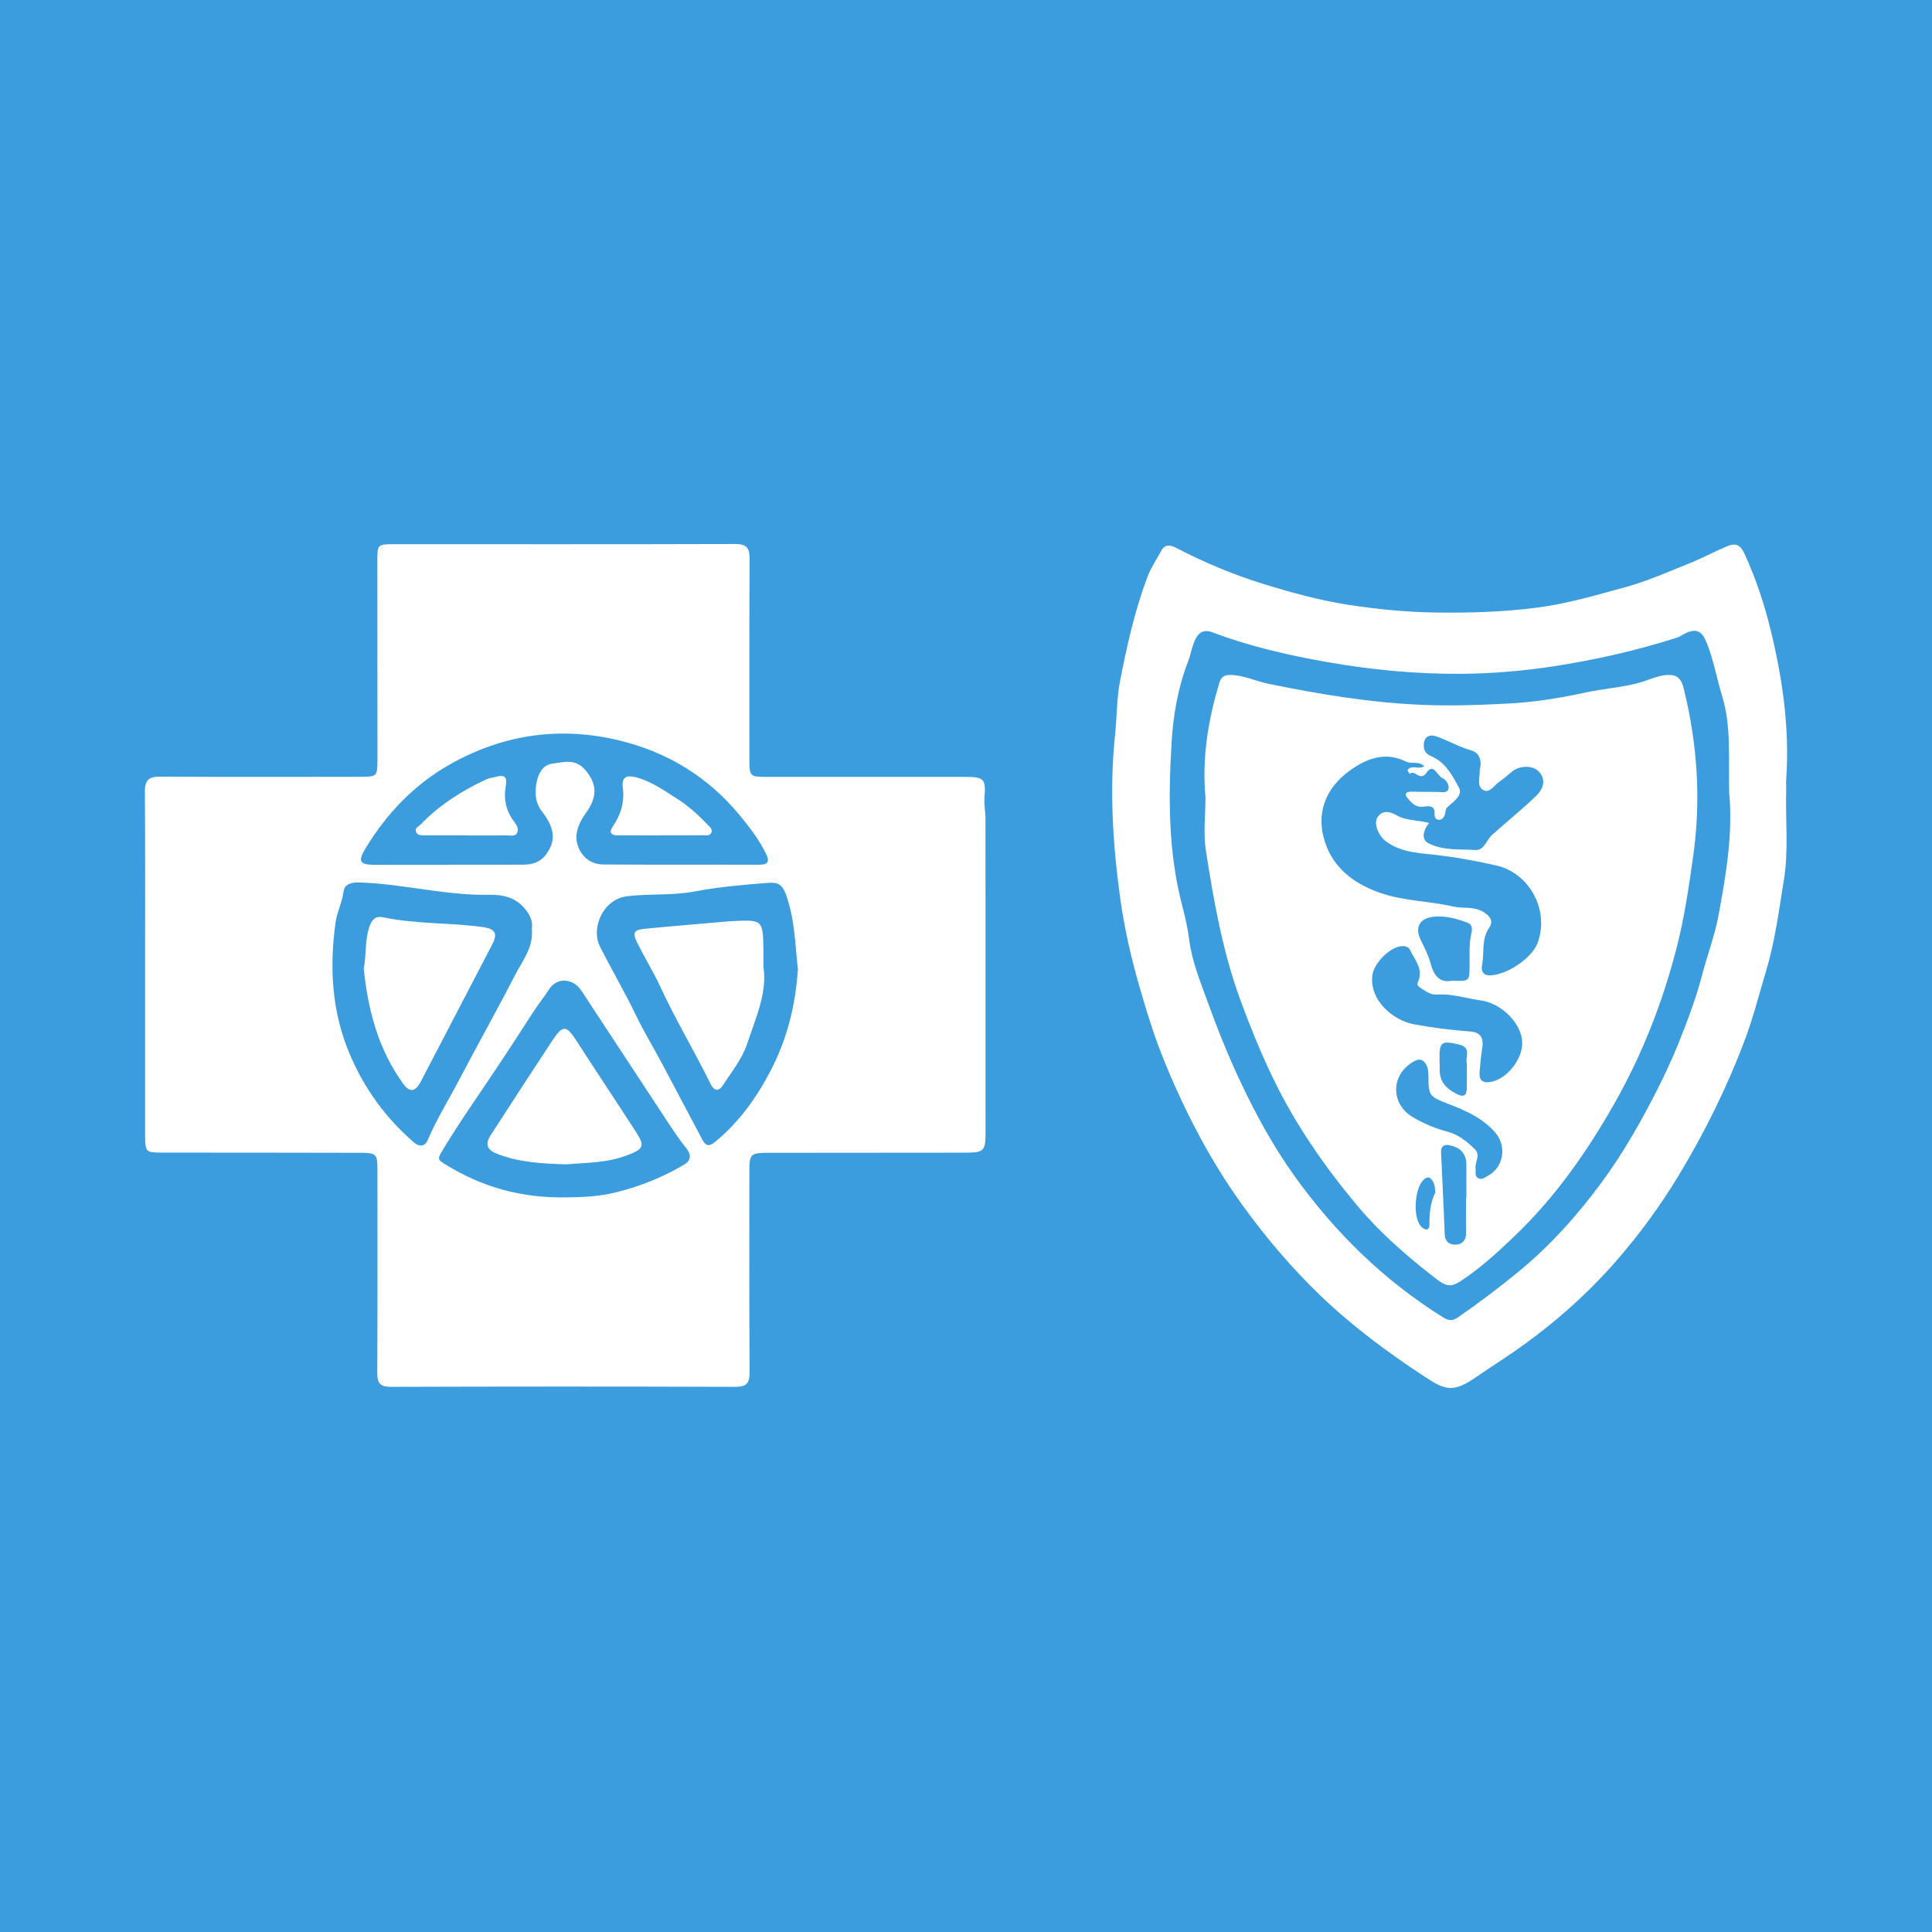 <?xml version="1.0" encoding="utf-8"?>
<!-- Generator: Adobe Illustrator 17.0.0, SVG Export Plug-In . SVG Version: 6.00 Build 0)  -->
<!DOCTYPE svg PUBLIC "-//W3C//DTD SVG 1.1//EN" "http://www.w3.org/Graphics/SVG/1.1/DTD/svg11.dtd">
<svg version="1.1" id="Layer_1" xmlns="http://www.w3.org/2000/svg" xmlns:xlink="http://www.w3.org/1999/xlink" x="0px" y="0px"
	 width="200px" height="200px" viewBox="0 0 200 200" enable-background="new 0 0 200 200" xml:space="preserve">
<rect fill="#3B9CDE" width="200" height="200"/>
<g>
	<path fill="#FFFFFF" d="M15.024,99.762C15.022,93.836,15.047,87.91,15,81.984c-0.01-1.193,0.358-1.595,1.574-1.587
		c6.886,0.046,13.772,0.02,20.658,0.017c1.803-0.001,1.842-0.034,1.842-1.803c0-6.886-0.004-13.772-0.01-20.658
		c-0.001-1.552,0.047-1.616,1.618-1.616c11.811-0.002,23.621,0.016,35.432-0.022c1.201-0.004,1.491,0.441,1.485,1.543
		c-0.036,6.928-0.024,13.855-0.024,20.783c0,1.706,0.07,1.781,1.748,1.782c6.844,0.003,13.689-0.003,20.533-0.003
		c2.053,0,2.215,0.209,2.056,2.22c-0.055,0.696,0.105,1.407,0.105,2.11c0.009,10.767,0.008,21.535,0.007,32.302
		c0,2.163-0.109,2.27-2.247,2.272c-6.719,0.006-13.438,0.009-20.157,0.016c-1.962,0.002-2.047,0.096-2.047,2.035
		c0.002,6.886-0.024,13.772,0.026,20.657c0.009,1.201-0.34,1.54-1.55,1.536c-11.852-0.043-23.705-0.038-35.557,0
		c-1.107,0.004-1.443-0.339-1.438-1.425c0.036-7.053,0.021-14.106,0.017-21.159c-0.001-1.481-0.146-1.64-1.66-1.644
		c-6.844-0.016-13.689-0.02-20.533-0.022c-1.826-0.001-1.852-0.013-1.853-1.905C15.024,111.531,15.025,105.646,15.024,99.762z
		 M46.481,89.528c0-0.005,0-0.01,0-0.015c2.545,0,5.09,0.006,7.635-0.003c0.948-0.003,1.792-0.219,2.41-1.055
		c0.988-1.336,0.991-2.617-0.408-4.436c-0.77-1.002-0.758-2.032-0.559-3.067c0.159-0.827,0.62-1.766,1.568-1.89
		c1.138-0.149,2.388-0.562,3.384,0.561c1.346,1.517,1.347,2.873,0.115,4.581c-0.703,0.974-1.23,2.15-0.798,3.378
		c0.418,1.189,1.384,1.904,2.678,1.911c5.382,0.029,10.764,0.012,16.145,0.02c0.841,0.001,1.034-0.329,0.669-1.085
		c-0.723-1.497-1.724-2.792-2.777-4.067c-3.266-3.952-7.456-6.489-12.365-7.693c-6.138-1.506-12.05-0.672-17.587,2.453
		c-3.704,2.09-6.543,5.072-8.738,8.674c-0.853,1.401-0.627,1.724,0.992,1.731C41.391,89.537,43.936,89.528,46.481,89.528z
		 M82.6,100.353c-0.3-2.597-0.313-5.258-1.263-7.81c-0.377-1.012-0.851-1.223-1.811-1.15c-2.57,0.194-5.132,0.42-7.669,0.9
		c-2.299,0.435-4.646,0.199-6.968,0.493c-2.491,0.315-3.73,3.306-2.789,5.178c1.202,2.392,2.561,4.698,3.721,7.111
		c0.803,1.671,1.773,3.261,2.647,4.899c1.418,2.658,2.814,5.328,4.231,7.986c0.324,0.608,0.647,0.811,1.328,0.248
		c2.503-2.065,4.32-4.607,5.802-7.478C81.513,107.466,82.347,104.019,82.6,100.353z M55.053,96.165
		c0.138-0.797-0.191-1.476-0.78-2.166c-0.98-1.149-2.338-1.397-3.608-1.371c-4.566,0.093-8.99-1.15-13.525-1.277
		c-0.757-0.021-1.476,0.181-1.567,0.902c-0.143,1.135-0.684,2.144-0.837,3.249c-0.65,4.682-0.392,9.266,1.495,13.683
		c1.511,3.538,3.702,6.551,6.611,9.072c0.661,0.573,1.192,0.323,1.409-0.185c0.943-2.215,2.215-4.252,3.326-6.373
		c1.882-3.593,3.876-7.128,5.727-10.737C54.066,99.477,55.236,98.106,55.053,96.165z M58.849,123.945
		c1.349-0.012,3.108-0.068,4.879-0.505c2.516-0.621,4.869-1.564,7.085-2.872c0.699-0.413,0.794-0.99,0.252-1.674
		c-0.592-0.748-1.147-1.529-1.672-2.326c-3.077-4.671-6.133-9.356-9.215-14.023c-0.853-1.292-2.525-1.406-3.336-0.135
		c-0.529,0.829-1.149,1.584-1.677,2.408c-1.179,1.841-2.374,3.673-3.585,5.493c-1.991,2.992-4.067,5.926-5.918,9.013
		c-0.392,0.654-0.227,0.795,0.274,1.11C49.753,122.833,53.888,124.075,58.849,123.945z"/>
	<path fill="#FFFFFF" d="M184.909,81.704c-0.098,3.125,0.265,6.274-0.239,9.373c-0.518,3.184-0.924,6.391-1.866,9.507
		c-0.705,2.331-1.289,4.695-2.148,6.983c-1.87,4.984-4.208,9.719-6.977,14.275c-1.868,3.074-3.98,5.942-6.321,8.636
		c-3.36,3.865-7.232,7.178-11.491,10.031c-0.997,0.668-2.007,1.318-2.992,2.004c-2.44,1.697-3.244,1.414-5.378,0.014
		c-3.863-2.535-7.566-5.278-10.902-8.499c-2.909-2.808-5.507-5.871-7.881-9.138c-3.352-4.613-5.965-9.642-8.122-14.887
		c-1.066-2.591-1.901-5.293-2.679-8.01c-0.849-2.961-1.53-5.967-1.946-8.974c-0.776-5.607-1.131-11.273-0.537-16.948
		c0.195-1.863,0.164-3.764,0.52-5.592c0.714-3.659,1.527-7.309,2.849-10.809c0.348-0.921,0.927-1.753,1.396-2.628
		c0.359-0.671,0.884-0.679,1.48-0.369c2.944,1.533,5.999,2.823,9.163,3.795c2.883,0.886,5.783,1.685,8.803,2.149
		c3.019,0.465,6.029,0.753,9.06,0.793c3.492,0.046,6.98-0.062,10.464-0.516c3.106-0.404,6.08-1.292,9.069-2.105
		c2.306-0.628,4.518-1.619,6.746-2.512c1.302-0.522,2.541-1.202,3.836-1.743c0.78-0.326,1.318-0.187,1.754,0.754
		c1.19,2.566,2.075,5.254,2.734,7.961c1.221,5.014,1.959,10.127,1.609,15.329C184.887,80.952,184.909,81.329,184.909,81.704z
		 M179.001,82.019c-0.097-3.353,0.268-6.736-0.748-10.045c-0.551-1.796-0.863-3.657-1.573-5.422c-0.482-1.2-1.029-1.559-2.228-0.982
		c-0.298,0.143-0.573,0.35-0.883,0.449c-4.135,1.318-8.365,2.279-12.641,2.942c-3.157,0.489-6.376,0.764-9.571,0.791
		c-4.693,0.04-9.356-0.404-14.007-1.222c-4.058-0.713-8.024-1.625-11.869-3.084c-0.726-0.275-1.296-0.085-1.679,0.622
		c-0.399,0.738-0.495,1.581-0.788,2.338c-1.046,2.698-1.553,5.543-1.724,8.358c-0.345,5.684-0.377,11.391,1.093,16.987
		c0.303,1.153,0.573,2.344,0.721,3.512c0.279,2.21,1.112,4.246,1.848,6.279c1.039,2.868,2.169,5.712,3.483,8.493
		c1.603,3.394,3.397,6.668,5.56,9.689c4.178,5.837,9.246,10.809,15.378,14.639c0.594,0.371,0.987,0.397,1.535,0.02
		c2.154-1.481,4.227-3.052,6.256-4.712c3.302-2.703,6.094-5.834,8.608-9.235c2.333-3.156,4.247-6.569,6.011-10.076
		c0.948-1.883,1.788-3.834,2.533-5.771c0.684-1.781,1.353-3.624,1.845-5.512c0.557-2.138,1.354-4.233,1.754-6.403
		C178.683,90.499,179.405,86.305,179.001,82.019z"/>
	<path fill="#FFFFFF" d="M48.302,86.47c-1.457,0-2.914,0.002-4.371-0.002c-0.334-0.001-0.722,0.018-0.866-0.351
		c-0.162-0.414,0.266-0.549,0.485-0.775c1.951-2.017,4.271-3.499,6.803-4.668c0.293-0.135,0.631-0.173,0.949-0.255
		c0.918-0.235,1.246-0.054,1.047,1.028c-0.226,1.225,0.026,2.461,0.804,3.513c0.275,0.372,0.588,0.789,0.398,1.227
		c-0.197,0.453-0.731,0.286-1.128,0.291c-1.374,0.017-2.748,0.007-4.121,0.007C48.302,86.48,48.302,86.475,48.302,86.47z"/>
	<path fill="#FFFFFF" d="M68.324,86.478c-1.458,0-2.915,0.005-4.372-0.002c-0.691-0.004-0.955-0.272-0.516-0.919
		c0.823-1.212,1.239-2.542,1.036-4.004c-0.183-1.312,0.634-1.292,1.448-1.068c1.53,0.422,2.83,1.35,4.15,2.184
		c1.185,0.749,2.234,1.702,3.206,2.726c0.202,0.212,0.474,0.408,0.384,0.732c-0.12,0.433-0.524,0.336-0.839,0.338
		c-1.499,0.01-2.998,0.005-4.497,0.005C68.324,86.473,68.324,86.476,68.324,86.478z"/>
	<path fill="#FFFFFF" d="M79.031,100.119c0.414,2.627-0.812,5.293-1.7,7.975c-0.505,1.525-1.599,2.864-2.493,4.245
		c-0.416,0.643-0.894,0.654-1.281-0.132c-1.658-3.372-3.599-6.597-5.18-10.012c-0.711-1.535-1.599-2.987-2.361-4.499
		c-0.59-1.172-0.453-1.435,0.82-1.558c2.851-0.276,5.705-0.509,8.559-0.759c0.166-0.014,0.332-0.02,0.499-0.028
		c3.061-0.15,3.098-0.115,3.138,3.055C79.036,98.864,79.031,99.322,79.031,100.119z"/>
	<path fill="#FFFFFF" d="M37.652,100.257c0.305-1.399,0.074-2.954,0.636-4.447c0.295-0.784,0.72-0.987,1.39-0.847
		c3.392,0.709,6.867,0.537,10.281,1.002c1.32,0.18,1.593,0.662,0.985,1.83c-2.454,4.719-4.91,9.437-7.373,14.151
		c-0.571,1.092-1.155,1.183-1.84,0.235C39.182,108.657,38.098,104.62,37.652,100.257z"/>
	<path fill="#FFFFFF" d="M58.641,120.538c-2.592-0.085-4.945-0.213-7.19-1.097c-1.021-0.402-1.267-0.981-0.662-1.917
		c2.111-3.266,4.226-6.529,6.367-9.775c1.113-1.689,1.465-1.647,2.542,0.025c2.039,3.167,4.134,6.298,6.176,9.463
		c0.914,1.417,0.713,1.701-0.831,2.312C62.893,120.404,60.646,120.352,58.641,120.538z"/>
	<path fill="#FFFFFF" d="M124.792,82.565c-0.379-4.177,0.286-8.011,1.405-11.798c0.214-0.726,0.556-0.916,1.233-0.897
		c1.356,0.039,2.57,0.647,3.873,0.914c5.251,1.077,10.509,1.951,15.889,2.181c3.011,0.129,6.003,0.02,8.989-0.137
		c2.641-0.139,5.275-0.557,7.877-1.127c1.861-0.408,3.775-0.515,5.633-1.025c0.88-0.242,1.707-0.657,2.627-0.775
		c1.066-0.136,1.672,0.127,1.966,1.316c1.427,5.763,1.826,11.538,0.988,17.451c-0.45,3.175-0.908,6.343-1.705,9.437
		c-1.46,5.667-3.569,11.081-6.48,16.194c-2.832,4.974-6.077,9.607-10.212,13.575c-1.556,1.493-3.141,2.967-4.91,4.224
		c-1.712,1.218-1.997,1.31-3.601,0.054c-2.813-2.202-5.51-4.545-7.816-7.295c-3.454-4.118-6.494-8.512-8.828-13.372
		c-1.238-2.579-2.307-5.218-3.298-7.91c-1.849-5.023-2.765-10.239-3.583-15.475C124.546,86.228,124.792,84.271,124.792,82.565z
		 M147.456,79.346c-0.557-0.613-1.336-0.214-1.896-0.499c-2.24-1.141-4.274-0.224-5.938,1.003c-2.177,1.604-3.325,3.997-2.613,6.792
		c0.781,3.067,3.04,4.816,5.924,5.808c2.414,0.83,4.995,0.817,7.465,1.385c1.044,0.24,2.173-0.04,3.167,0.571
		c0.664,0.409,1.076,0.936,0.597,1.63c-0.832,1.204-0.485,2.59-0.738,3.877c-0.089,0.45-0.015,1.035,0.733,1.051
		c1.75,0.038,4.446-1.766,5.032-3.386c1.208-3.343-0.826-7.212-4.338-7.994c-2.143-0.477-4.306-0.881-6.509-1.112
		c-1.679-0.176-3.46-0.293-4.924-1.416c-0.696-0.534-1.234-1.772-0.845-2.409c0.53-0.868,1.362-0.613,1.995-0.254
		c1.061,0.602,2.258,0.478,3.372,0.807c-0.714,0.88-0.743,1.753-0.073,2.093c1.543,0.783,3.247,0.594,4.881,0.698
		c0.912,0.058,1.147-1.102,1.775-1.62c0.288-0.238,0.562-0.494,0.843-0.741c1.217-1.07,2.475-2.096,3.638-3.222
		c0.919-0.89,0.966-1.842,0.297-2.538c-0.628-0.653-1.948-0.656-2.762-0.004c-0.454,0.363-0.883,0.762-1.364,1.085
		c-0.52,0.349-0.956,1.226-1.646,0.822c-0.681-0.399-0.316-1.3-0.353-1.988c-0.009-0.161,0.069-0.326,0.087-0.491
		c0.085-0.761-0.242-1.411-0.926-1.599c-1.294-0.354-2.432-1.053-3.684-1.475c-0.856-0.288-1.336,0.23-1.25,1.134
		c0.067,0.698,0.61,0.835,1.067,1.076c1.287,0.677,1.935,1.96,2.561,3.106c0.452,0.827-0.636,1.475-1.253,2.083
		c-0.151,0.149-0.12,0.473-0.201,0.706c-0.1,0.29-0.287,0.543-0.614,0.544c-0.388,0-0.467-0.334-0.452-0.625
		c0.048-0.896-0.638-0.81-1.114-0.741c-0.746,0.109-1.166-0.268-1.573-0.752c-0.128-0.152-0.328-0.355-0.302-0.5
		c0.051-0.288,0.363-0.297,0.612-0.296c0.876,0.003,1.752,0.034,2.628,0.024c0.402-0.004,0.983,0.163,1.15-0.234
		c0.2-0.475-0.257-1.063-0.597-1.203c-0.535-0.221-0.92-1.614-1.625-0.569c-0.68,1.008-1.239-0.373-1.766,0.143
		c-0.073-0.139-0.244-0.35-0.204-0.406c0.363-0.498,0.908-0.166,1.367-0.26C147.197,79.429,147.304,79.39,147.456,79.346z
		 M157.581,107.952c-0.019-1.907-2.051-4.069-4.274-4.384c-1.517-0.215-2.996-0.719-4.559-0.613
		c-0.666,0.045-1.181-0.355-1.703-0.692c-0.205-0.133-0.401-0.307-0.261-0.614c0.596-1.306-0.309-2.251-0.806-3.29
		c-0.135-0.283-0.386-0.41-0.711-0.42c-1.276-0.038-3.033,1.727-3.198,3.016c-0.334,2.612,2.165,4.686,4.303,5.08
		c1.926,0.355,3.849,0.599,5.798,0.741c1.144,0.084,1.458,0.695,1.247,1.885c-0.13,0.734-0.168,1.485-0.243,2.228
		c-0.096,0.949,0.305,1.297,1.252,1.09C156.044,111.625,157.598,109.642,157.581,107.952z M152.75,120.95
		c0.046,0.354-0.124,0.804,0.275,1.017c0.379,0.202,0.72-0.099,1.037-0.271c1.607-0.869,1.954-3.062,0.699-4.487
		c-1.302-1.478-3.056-2.254-4.837-2.935c-1.946-0.744-2.056-0.858-2.053-2.853c0.001-0.566-0.053-1.202-0.546-1.591
		c-0.382-0.302-0.808-0.055-1.159,0.165c-2.208,1.386-2.171,4.307,0.062,5.634c1.138,0.677,2.336,1.18,3.627,1.525
		c1.089,0.291,1.988,0.989,2.798,1.787C153.318,119.599,152.659,120.285,152.75,120.95z M150.32,101.521
		c1.821,0.067,1.793,0.066,1.81-1.614c0.011-1.074-0.069-2.155,0.174-3.224c0.099-0.435,0.164-0.97-0.402-1.174
		c-1.133-0.41-2.295-0.743-3.518-0.604c-1.447,0.165-1.939,1.117-1.316,2.391c0.379,0.775,0.79,1.557,1.008,2.382
		C148.421,100.981,149.03,101.787,150.32,101.521z M151.762,124.022c0.012,0,0.024,0,0.036,0c0-1.168,0.007-2.335-0.002-3.503
		c-0.009-1.143-0.68-1.74-1.724-1.963c-0.533-0.114-0.922,0.09-0.895,0.711c0.124,2.828,0.278,5.654,0.377,8.482
		c0.03,0.852,0.578,1.138,1.212,1.096c0.592-0.039,1.023-0.467,1.005-1.196C151.74,126.442,151.762,125.232,151.762,124.022z
		 M151.849,110.091c-0.197-0.613,0.532-1.639-0.782-1.954c-1.87-0.448-2.09-0.292-2.046,1.634c0.008,0.333,0.023,0.666,0.019,0.998
		c-0.012,1.315,0.801,2.018,1.869,2.53c0.676,0.324,0.928-0.002,0.936-0.645C151.857,111.831,151.849,111.007,151.849,110.091z
		 M148.585,123.448c-0.041-0.668-0.118-1.155-0.55-1.495c-0.148-0.116-0.301-0.07-0.456,0.019c-1.179,0.675-1.415,4.248-0.356,5.104
		c0.474,0.383,0.755,0.16,0.751-0.278C147.962,125.583,148.09,124.41,148.585,123.448z"/>
</g>
</svg>
